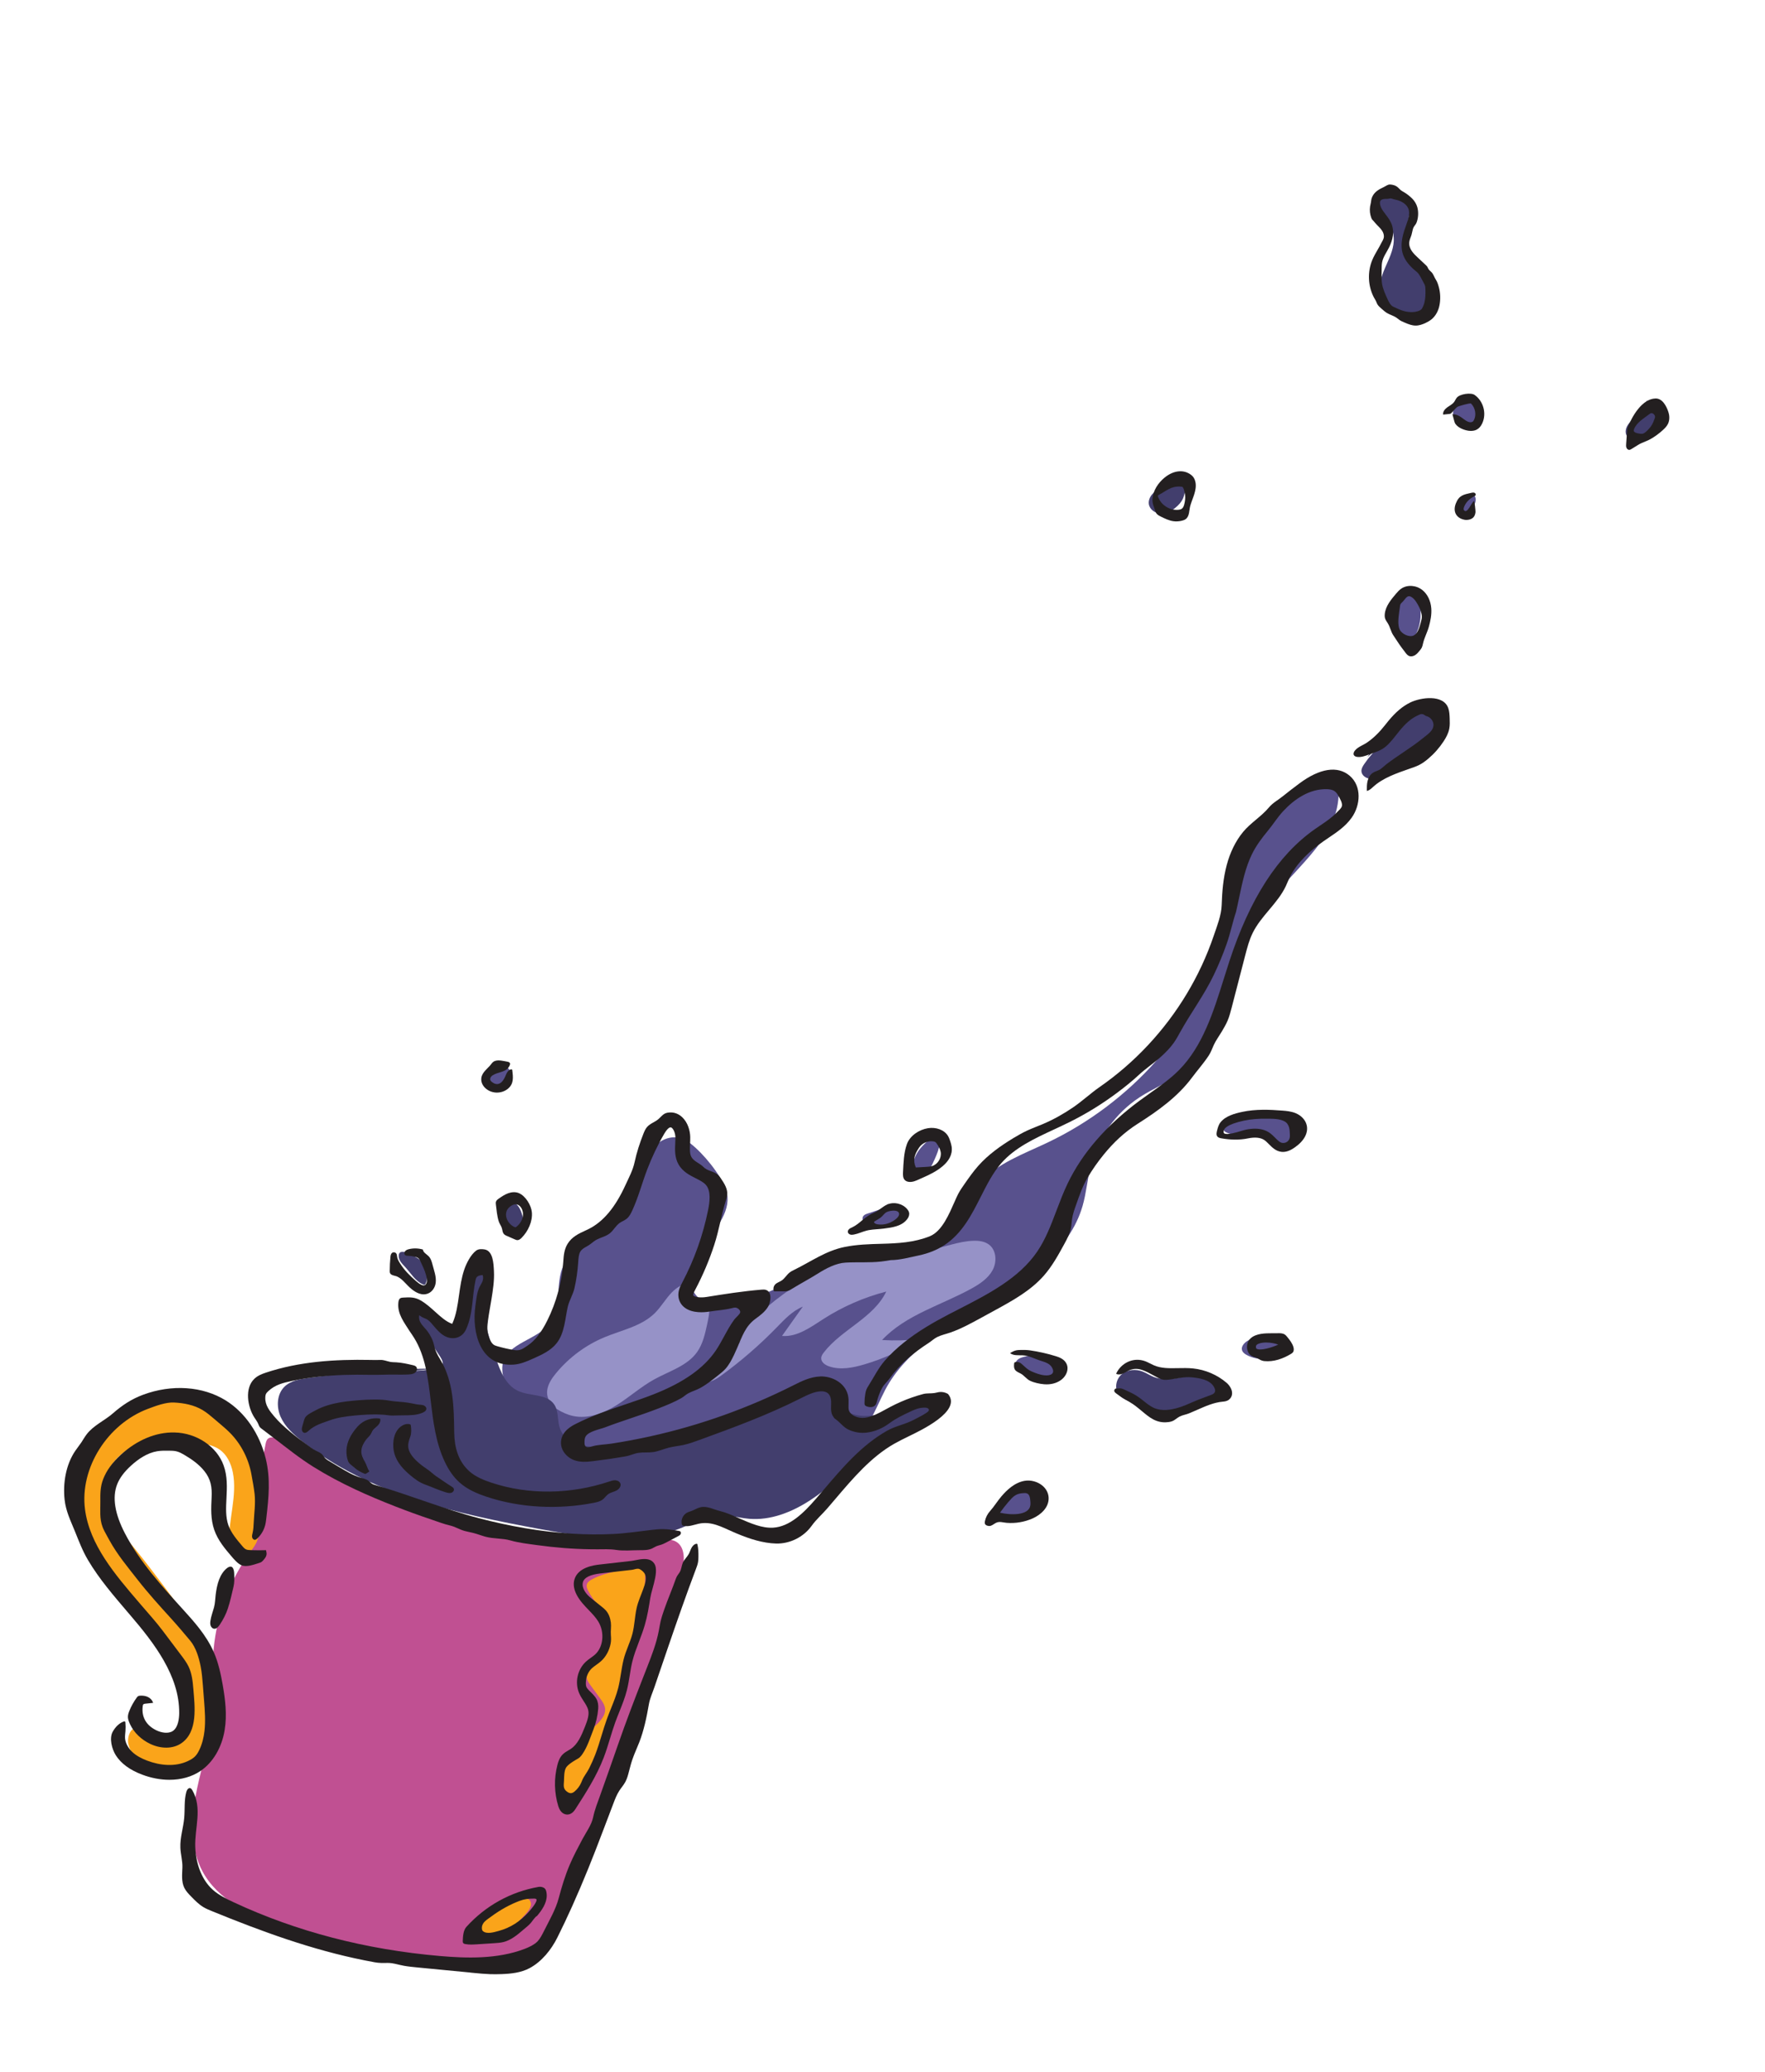 <?xml version="1.0" encoding="UTF-8"?>
<svg id="Layer_1" data-name="Layer 1" xmlns="http://www.w3.org/2000/svg" viewBox="0 0 1236.41 1450.43">
  <defs>
    <style>
      .cls-1 {
        fill: #423e6d;
      }

      .cls-1, .cls-2, .cls-3, .cls-4, .cls-5, .cls-6, .cls-7 {
        stroke-width: 0px;
      }

      .cls-2 {
        fill: #231f20;
      }

      .cls-3 {
        fill: #c05092;
      }

      .cls-4 {
        fill: #9692c7;
      }

      .cls-5 {
        fill: #9bd5c3;
      }

      .cls-6 {
        fill: #faa41a;
      }

      .cls-7 {
        fill: #58518d;
      }
    </style>
  </defs>
  <path class="cls-7" d="M419.74,864.88c-7.78,6.41-18.22,10-23.64,18.5-7.96,12.49-1.85,30.6-10.54,42.59-8.83,12.18-30.15,13.93-33.36,28.63-.83,3.83-.13,7.82.92,11.59,8.1,29.4,36.13,50.31,65.91,56.86,29.79,6.55,60.99.84,90.01-8.53,17.1-5.52,34.79-12.39,52.49-9.34,10.22,1.76,20.45,6.81,30.49,4.21,15.29-3.95,20.67-22.2,27.98-36.2,14.9-28.51,45.02-45.03,72.74-61.35,27.72-16.32,56.63-36.6,65.6-67.5,2.68-9.24,3.39-18.94,5.76-28.26,4.95-19.48,17.43-36.94,34.26-47.93,9.51-6.21,20.28-10.41,29.38-17.2,34.72-25.89,33.98-78.3,57.95-114.38,17.86-26.88,50.58-47.25,52-79.49.11-2.42-.03-4.99-1.38-6.99-3.52-5.22-11.66-2.85-17,.48-34.57,21.6-55.09,60.28-66.17,99.51-4.72,16.69-8.05,33.87-14.9,49.8-6.74,15.67-16.74,29.76-28.04,42.53-21.27,24.02-47.43,43.71-76.4,57.49-16.65,7.92-34.82,14.33-47.33,27.88-13.27,14.37-18.86,35.49-34.87,46.72-18.63,13.06-43.97,7.98-66.33,12.21-28.04,5.3-52.5,25.75-81.04,26.05-4.61.05-9.42-.51-13.28-3.03-12.12-7.91-6.47-26.94,2.3-38.45,8.77-11.52,20.14-24.92,15.25-38.55-3.84-10.7-15.83-25.23-24.76-32.16-10.12-7.86-19.89-4.32-28.17,4.4-16.29,17.14-17,44.83-35.82,59.89Z"/>
  <path class="cls-4" d="M506.65,946.82c12.19-15.61,26.56-29.5,42.58-41.15,11-8,22.74-14.93,34.46-21.84,3.24-1.91,6.49-3.83,9.97-5.26,17.96-7.39,38.56-.85,57.77-3.77,10.29-1.57,20.15-5.87,30.55-6.17,3.78-.11,7.78.39,10.8,2.66,5.26,3.94,5.69,12.12,2.56,17.9-3.13,5.78-8.88,9.62-14.63,12.8-21.25,11.77-46.18,18.4-62.8,36.12,8.84.54,17.73.31,26.54-.69-12.08,7.7-25.23,13.7-38.96,17.76-8.04,2.38-16.78,4.09-24.72,1.38-2.7-.92-5.58-2.91-5.5-5.76.04-1.53.97-2.89,1.91-4.1,12.58-16.15,34.78-24.06,43.66-42.51-15.53,3.99-30.41,10.48-43.91,19.13-9.01,5.78-18.46,12.83-29.13,11.94,4.86-6.84,9.72-13.68,14.59-20.52-7.37,3-12.96,9.09-18.52,14.79-11.78,12.07-24.57,23.16-38.19,33.12-3.85,2.82-8.33,5.68-13.04,4.89,6.71-11.42,16.03-21.3,27.03-28.67"/>
  <path class="cls-4" d="M490.81,916.53c-10.49,0-12.78-12.69-6.91-18.27-4.83.01-9.69,2.84-13.18,6.41-4.42,4.51-7.54,10.19-12.03,14.63-9.32,9.2-23.05,11.81-35.14,16.83-13.19,5.47-25,14.23-34.07,25.25-2.83,3.44-5.47,7.27-6.12,11.68-.56,3.79.77,8.05,3.75,10.27l-7-4.11c6.49,5.1,13.3,10.36,21.37,12.08,10.45,2.23,21.27-1.86,30.34-7.51,9.06-5.66,17.09-12.92,26.43-18.09,10.52-5.83,23.13-9.38,30.09-19.19,3.96-5.58,5.51-12.47,6.97-19.16.92-4.22,1.83-8.54,1.75-12.83-1.59,1.24-3.67,2.02-6.24,2.02Z"/>
  <path class="cls-7" d="M357.55,755.95c-3.61,1.92-6.44,5.68-10.51,6.05-4.01.37-7.78-3.25-8.03-7.27-.25-4.02,2.64-7.88,6.42-9.26,2.84-1.03,6.15-.78,8.71.82s4.24,4.58,4.13,7.6c-.11,3.02-2.1,5.93-4.93,6.97"/>
  <path class="cls-7" d="M628.54,842.68c-6.91,2.3-13.82,4.59-20.73,6.89-1.17.39-2.42.84-3.11,1.86-.72,1.06-.61,2.54.02,3.66.64,1.12,1.72,1.91,2.87,2.48,3.11,1.54,6.79,1.62,10.16.8,3.37-.81,6.49-2.44,9.48-4.2,1.35-.79,2.71-1.64,3.72-2.84s1.64-2.82,1.29-4.34c-.5-2.23-2.88-3.57-5.14-3.9s-4.58.06-6.86-.13"/>
  <path class="cls-5" d="M645.6,799.35l8.03-6.1c-1.31-.03-2.68.41-3.77,1.15-1.81,1.23-3.06,3.11-4.26,4.94Z"/>
  <path class="cls-7" d="M656.03,793.97c-.23-.15-.47-.28-.71-.38-3.83,3.98-8.49,7.29-11.71,11.8-2.72,3.8-4.32,8.39-4.55,13.06-.08,1.53.06,3.22,1.14,4.3,1.27,1.26,3.37,1.19,5.05.56,4.95-1.86,7.53-7.19,9.63-12.04,1.5-3.46,3.01-6.99,3.37-10.75.23-2.41-.2-5.2-2.21-6.55Z"/>
  <path class="cls-7" d="M723.93,1038.25c-9.69,3.95-18.56,9.93-25.87,17.42-1.11,1.14-2.26,2.78-1.51,4.18.29.55.83.92,1.36,1.23,3.32,1.95,7.36,2.41,11.18,1.95,3.82-.46,7.49-1.77,11.07-3.2,3.13-1.25,6.46-2.81,7.98-5.82,1.38-2.72.93-6.03-.14-8.89-1.14-3.06-3.13-6.02-6.14-7.28-3.01-1.26-7.12-.16-8.3,2.89"/>
  <path class="cls-7" d="M713.35,947.08c4.33.19,8.66-.19,12.99.05s8.75,1.2,12.25,3.75c3.49,2.56,5.84,7,4.99,11.24-.25,1.22-.78,2.43-1.75,3.2-1.71,1.35-4.15.97-6.28.52-4.9-1.03-9.81-2.07-14.71-3.1-2.45-.52-4.99-1.07-6.98-2.6s-3.25-4.31-2.23-6.6c.95-2.15,3.45-3.1,5.73-3.67,3.18-.8,6.43-1.28,9.71-1.43"/>
  <path class="cls-7" d="M897.32,946.61c1.83-1.79,3.66-3.58,5.49-5.37-2.34-3.83-7.17-5.28-11.63-5.75-6.09-.64-12.57.07-17.68,3.45-2.16,1.43-4.2,3.9-3.42,6.37.44,1.4,1.69,2.39,2.96,3.12,4.37,2.55,9.61,3.14,14.67,3.15,3.37,0,6.96-.3,9.65-2.32s3.9-6.34,1.63-8.83"/>
  <path class="cls-7" d="M899.65,779.31c-11.63,2.94-24.24.8-35.59,4.69-2.15.74-4.27,1.71-5.98,3.2-.57.5-1.11,1.09-1.31,1.82-.26.97.15,2.04.85,2.76s1.64,1.17,2.59,1.5c7.36,2.55,15.62-.65,23.21,1.13,2.57.6,4.97,1.76,7.29,3.02,2.27,1.24,4.53,2.61,7.07,3.1,3.84.73,8.02-.83,10.44-3.89.87-1.1,1.52-2.39,1.7-3.78.25-1.95-.48-3.95-1.69-5.5s-2.86-2.71-4.6-3.63c-3.87-2.06-8.35-3.06-12.7-2.52"/>
  <path class="cls-7" d="M990.51,412.74c-5.15-.11-9.99,3.22-12.58,7.67-2.59,4.45-3.17,9.85-2.59,14.97.15,1.31.37,2.62.81,3.86.55,1.55,1.45,2.96,2.36,4.33,1.18,1.76,2.47,3.54,4.28,4.63s4.3,1.34,5.99.05c.56-.43.99-.99,1.4-1.56,4.87-6.9,5.86-15.99,4.3-24.3-.39-2.09-.95-4.18-2.03-6.01-1.08-1.83-2.75-3.38-4.79-3.96"/>
  <path class="cls-7" d="M1029.48,347.59c-1.12.95-2.5,1.51-3.79,2.22s-2.55,1.63-3.13,2.98c-.42.97-.44,2.06-.36,3.11.09,1.26.34,2.6,1.22,3.52,1.11,1.14,3.01,1.29,4.42.56,1.23-.63,2.1-1.79,2.86-2.94.7-1.07,1.35-2.17,1.92-3.31.63-1.27,1.17-2.63,1.15-4.04-.01-1.41-.68-2.89-1.95-3.53-1.68-.85-3.72.04-5.23,1.17-1.13.86-2.15,1.86-3.03,2.98"/>
  <path class="cls-7" d="M1028.96,278.46c-2.05,2.89-6.42,2.99-9,5.41-2.17,2.03-2.63,5.51-1.45,8.24s3.78,4.69,6.62,5.54c1.4.42,2.91.59,4.3.18,2.9-.85,4.6-4.01,4.82-7.02.18-2.48-.43-5.02-1.82-7.08s-3.54-3.61-5.96-4.16"/>
  <path class="cls-1" d="M295.68,878.09c-4.36-.91-8.79-1.48-13.23-1.68-.83-.04-1.75-.03-2.36.53-.34.31-.53.76-.65,1.22-.42,1.69.15,3.5,1.09,4.97.94,1.47,2.22,2.69,3.39,3.97,3.9,4.28,6.99,9.71,12.29,12.06.46.21,1.02.38,1.46.12.3-.18.46-.52.59-.85,1.36-3.46,1.33-7.45-.1-10.89s-4.22-6.28-7.63-7.76"/>
  <path class="cls-1" d="M353.19,858.2c1.03,2.83,2.98,5.49,5.79,6.58,12.02,4.67,7.94-14.99,4.34-19.9-8.02-10.91-12.6,6.52-10.13,13.32Z"/>
  <path class="cls-1" d="M843.42,961.33c-5.98.26-11.77,2.04-17.65,3.19s-12.14,1.63-17.69-.61c-2.61-1.05-4.96-2.68-7.58-3.7-4.79-1.87-10.63-1.48-14.6,1.79-3.97,3.27-5.38,9.59-2.46,13.82,1.93,2.8,5.24,4.28,8.41,5.51,4.1,1.59,8.26,3.01,12.42,4.43,5.03,1.71,10.13,3.44,15.43,3.9,9.43.82,18.76-2.43,27.18-6.76,4.2-2.16,8.76-5.44,8.78-10.16,0-2.71-1.6-5.22-3.65-6.99-5.96-5.16-14.73-4.88-22.59-4.32"/>
  <path class="cls-1" d="M812.3,341.87c-1.98,1.26-3.94,2.63-5.42,4.45s-2.43,4.19-2.11,6.52c.51,3.74,4.27,6.44,8.04,6.67s7.4-1.55,10.36-3.88c2.35-1.86,4.44-4.15,5.64-6.89,1.25-2.86,3.59-13.91-.04-14.88s-13.41,6.07-16.47,8.02Z"/>
  <path class="cls-1" d="M1002.29,209.55c-.39-7.18-4.41-13.59-8.41-19.56-4.01-5.97-8.25-12.16-9.17-19.29-1.3-9.96,4.13-19.85,3.02-29.83-.02-.15-.05-.29-.07-.44-.45.05-.91.09-1.4.09-5.24,0-8.43-3.18-9.58-7.05-1.23.1-2.46.26-3.68.52-4.54.98-9.42,4.32-9.09,8.96.27,3.74,3.73,6.28,6.29,9.02,4.2,4.48,6.47,10.7,6.15,16.83-.34,6.61-3.49,12.69-6.11,18.76-2.62,6.08-4.8,12.83-3.1,19.22,1.69,6.36,6.92,11.17,12.45,14.75,3.38,2.19,7.23,4.13,11.24,3.78,7.16-.63,11.84-8.59,11.45-15.77Z"/>
  <path class="cls-1" d="M1158.1,283.45c-5.55,2.69-10.63,6.33-14.98,10.7-1.35,1.35-2.64,2.8-3.47,4.52-.83,1.72-1.14,3.76-.48,5.55.81,2.2,3.13,3.74,5.47,3.63,2.11-.1,3.96-1.37,5.68-2.59,3.54-2.52,7.29-5.3,8.68-9.41.6-1.77.71-3.66.71-5.52,0-1.93-.16-4-1.36-5.51-1.42-1.79-4.07-2.47-5.05-4.52"/>
  <path class="cls-1" d="M957.87,530.06c5.1-7.75,10.28-15.6,17.16-21.81,6.89-6.22,15.79-10.73,25.07-10.46,2.41.07,4.98.55,6.67,2.27,1.78,1.82,2.15,4.68,1.52,7.15-.63,2.47-2.11,4.63-3.65,6.66-9.63,12.76-22.59,22.99-37.24,29.41-2.55,1.12-5.28,2.14-8.05,1.82s-5.51-2.43-5.64-5.21c-.08-1.81.92-3.48,1.94-4.97,3.3-4.86,7.2-9.31,11.58-13.22"/>
  <path class="cls-1" d="M305.1,958.06c-29.84.29-59.67,2.5-89.23,6.61-5.99.83-12.41,1.96-16.69,6.22-5.32,5.3-5.64,14.16-2.59,21.02,3.05,6.86,8.82,12.1,14.69,16.78,47.15,37.58,108.61,51.05,167.91,61.93,34.4,6.31,71.46,11.82,103.08-3.14,5.18-2.45,10.21-5.45,15.83-6.52,8.83-1.69,17.77,1.56,26.73,2.31,14.94,1.25,29.7-4.59,42.3-12.72,12.6-8.13,23.55-18.53,35.33-27.8,15.94-12.55,33.48-23.06,52.06-31.21,1.76-.77,3.69-1.69,4.41-3.47,1.41-3.49-2.88-6.62-6.58-7.28-11.69-2.07-22.84,4.74-34.09,8.53s-26.81,2.67-31-8.44c-.97-2.56-1.23-5.5-2.98-7.6-2.73-3.26-7.72-3.11-11.92-2.42-18.56,3.07-35.85,11.11-53.24,18.29-31.31,12.93-64.27,23.39-98.15,23.96-11.18.19-24.74-2.35-28.64-12.84-2.05-5.51-.8-12.13-4.08-17.01-5.21-7.76-17.19-5.59-25.61-9.65-8.44-4.07-12.21-13.82-15.23-22.68-5.31-15.58-10.69-31.89-8.32-48.17.75-5.19,0-13.07-5.21-12.4-3.41.44-4.64,4.66-5.1,8.07-1.14,8.38-2.28,16.75-3.41,25.13-.37,2.72-.81,5.6-2.59,7.69-4.77,5.61-14,1.16-18.96-4.28-4.95-5.45-10.68-12.43-17.91-11.03,7.45,11.24,14.9,22.47,22.35,33.71,1.46,2.21,2.89,5.31,1.1,7.26-.93,1.01-2.41,1.26-3.77,1.44-6.04.79-12.12,1.31-18.2,1.57"/>
  <path class="cls-6" d="M183.75,1036.59c-2.78-13.74-7.24-27.64-16.54-38.12-14.22-16.03-38.29-21.26-58.98-15.7-16.41,4.41-31.05,15.07-40.3,29.32-9.24,14.26-13,31.98-10.32,48.76,2.86,17.96,12.65,34.11,24.06,48.27s24.62,26.8,35.94,41.04c4.41,5.55,8.58,11.41,11.2,18,2.89,7.25,3.83,15.14,4.17,22.94.23,5.18.2,10.47-1.43,15.4s-5.09,9.47-9.95,11.26c-6,2.2-12.87-.24-17.77-4.33-2.1-1.75-4.18-3.91-6.9-4.15-5.4-.49-8.22,6.75-6.95,12.02,2.96,12.27,16.85,18.56,29.42,19.8,8.45.83,17.65-.05,24.19-5.45,5.23-4.31,8.05-11,8.98-17.72.93-6.71.15-13.53-.73-20.25-2.14-16.33-4.92-32.79-11.61-47.84-6-13.5-14.95-25.44-23.83-37.25-7.11-9.46-14.22-18.92-21.7-28.08-5.71-7-11.68-13.88-15.98-21.82-4.3-7.94-6.85-17.19-5.13-26.06,2.6-13.44,14.73-23.55,27.92-27.2,13.19-3.66,27.27-1.92,40.64,1.03,4.05.89,8.17,1.94,11.59,4.29,5.23,3.59,8.12,9.79,9.36,16.01,3.29,16.4-3.3,33.2-2.56,49.91.15,3.35.65,6.85,2.6,9.58,1.95,2.73,5.73,4.41,8.78,3.02,1.85-.84,3.1-2.58,4.21-4.28,4.34-6.61,9.85-14.71,10.79-22.75,1.11-9.5-1.3-20.37-3.18-29.63Z"/>
  <path class="cls-3" d="M187.75,1007.16c-1.1.95-1.46,2.47-1.74,3.89-3.75,18.51-5.36,37.45-4.78,56.32.11,3.57.29,7.22-.83,10.61-1.05,3.19-3.15,5.89-5.12,8.61-14.4,19.85-23.36,43.61-25.64,68.02-1.61,17.24.03,34.69-1.94,51.9-2.02,17.57-7.77,34.5-10.87,51.91-3.1,17.41-3.32,36.24,5.09,51.81,10.69,19.8,32.82,30.22,53.9,38.12,42.65,15.98,87.53,27.09,133.06,28.09,8.55.19,17.26,0,25.39-2.67,13.73-4.5,24.28-15.54,32.96-27.08,27.87-37.07,42.12-82.33,55.88-126.62,4.95-15.91,9.89-31.83,14.84-47.74,7.45-23.96,14.9-47.95,20.09-72.5,1.57-7.43,2.01-17.02-4.65-20.67-3.75-2.05-8.34-1.25-12.55-.51-39.01,6.9-79.12,3.97-117.56-4.93s-78.15-21.48-110.74-41.82c-7.63-4.76-37.85-30.72-44.77-24.73Z"/>
  <path class="cls-2" d="M417.42,1084.63c-1.33,0-2.66,0-3.98-.03-12.46-.18-24.91-1.2-37.25-2.91-6.17-.86-12.63-1.55-18.61-3.27-5.6-1.61-11.81-1.04-17.55-2.62-2.91-.8-5.74-1.92-8.67-2.66-1.98-.5-4.01-.83-5.98-1.38-3.58-1-6.57-2.99-10.17-3.81-4.28-.98-8.53-2.66-12.69-4.05-8.78-2.94-17.48-6.11-26.1-9.48-9.33-3.65-18.58-7.5-27.64-11.76-10.07-4.73-19.92-9.95-29.36-15.84-9.67-6.04-18.43-13.12-27.46-19.99-2.9-2.2-5.79-4.41-8.69-6.61-.51-.39-1.04-.79-1.41-1.32-.43-.6-.64-1.31-.92-1.99-.71-1.7-1.87-3.16-2.86-4.71-4.67-7.34-6.86-20.31.1-26.94,2.41-2.29,5.36-3.4,7.94-4.26,23.53-7.87,48.61-9.43,73.25-8.94,2.32.05,4.62.11,6.92,0,2.48-.13,4.53.84,6.92,1.32,1.44.29,2.92.27,4.39.35,3.88.21,7.69,1.09,11.47,1.96.92.21,1.9.46,2.51,1.18,1.02,1.21.4,3.2-.86,4.14s-2.94,1.12-4.52,1.21c-3.36.19-6.72.14-10.08.1-5.59-.07-11,.29-16.6.17-6.13-.13-12.26-.13-18.38.07-12.26.4-24.53,1.59-36.53,4.18-6.32,1.36-11.72,2.61-16.63,7.12-.76.69-1.5,1.46-1.84,2.43-.24.69-.27,1.43-.3,2.16-.19,5.24,2.95,9.26,6.21,13.1,3.38,3.99,7.26,7.53,11.27,10.87,3.79,3.16,7.72,6.16,11.75,9,1.9,1.34,3.85,2.95,5.92,4.02,1.86.96,3.61,1.48,5.04,3.19.67.8,1.2,1.71,1.95,2.43.67.65,1.48,1.14,2.28,1.62,2.66,1.59,5.31,3.17,7.97,4.76,4.52,2.7,9.11,5.43,14.15,6.94,2.04.61,4.21,1.05,5.88,2.38.67.53,1.24,1.19,1.93,1.68.96.69,2.12,1.03,3.26,1.36,24.17,7.05,47.45,16.63,71.85,23.01,21.47,5.61,43.43,9.54,65.6,10.88,9.46.57,18.95.67,28.41.23s18.07-1.85,27.18-2.87c2.49-.28,4.99-.56,7.49-.57,3.81-.01,7.59.61,11.35,1.23.47.08.96.17,1.3.5.52.51.44,1.42.02,2.01s-1.09.96-1.74,1.3c-2.51,1.32-5.01,2.64-7.52,3.96-1.39.73-2.79,1.47-4.29,1.96-1.06.34-2.16.56-3.18.98-1.1.46-2.08,1.14-3.16,1.64-2.6,1.19-5.57,1.2-8.44,1.18-5.33-.03-11.21.65-16.48-.16-4.81-.74-9.53-.44-14.43-.44Z"/>
  <path class="cls-2" d="M116.38,1223.48c-3.66,0-7.53-.89-11.26-2.68-6-2.88-11.19-7.64-14.02-13.71-1.65-3.54-2.06-5.4-.6-9.08,1.36-3.43,3.16-6.68,5.35-9.65.25-.34.51-.68.87-.9.42-.25.92-.32,1.41-.35,1.88-.13,3.81.1,5.5.92s3.11,2.3,3.61,4.11c-1.83.19-3.66.39-5.49.58-.49.05-1.01.12-1.35.48-.29.31-.36.76-.42,1.18-1.02,7.76,2.58,13.63,9.64,17.02,3.3,1.58,8.32,2.63,11.57.34,3.7-2.59,4.31-8.89,4.34-12.41.24-26.08-17.6-49.11-34.34-68.65l-1.45-1.69c-10.02-11.78-20.23-23.51-28.13-36.88-3.83-6.48-6.36-13.21-9.14-20.09-3.01-7.42-6.34-14.03-7.22-22.16-1.25-11.56.88-24.49,7.5-34.19,1.35-1.97,2.86-3.83,4.19-5.81,1.27-1.9,2.37-3.91,3.76-5.72,4.84-6.32,12.42-9.49,18.31-14.62,6.45-5.62,12.9-9.98,21.1-13.04,20.22-7.55,41.92-6.07,58.05,3.96,13.52,8.41,23.73,23.28,28.01,40.79,3.43,14.06,2.05,27.23.42,41.35-.2,1.75-.41,3.51-.85,5.22-.92,3.56-2.89,6.84-5.6,9.33-.44.41-.95.81-1.54.86-1.01.09-1.85-.89-2.01-1.89s.14-2.01.37-3c.54-2.29.65-4.66.76-7.02.31-6.56,1.37-13.66.63-20.19-.51-4.47-1.42-9.21-2.22-13.67-1.96-10.87-7.18-21.17-14.94-29.04-2.29-2.32-4.78-4.43-7.26-6.54-1.35-1.15-2.7-2.29-4.05-3.44-2.57-2.18-5.16-4.38-8.07-6.1-5.98-3.55-12.99-4.88-19.86-5.22-5.86-.29-12.73,2.33-18.19,4.37-28.53,10.66-47.96,41.57-44.22,70.38,3.23,24.91,20.97,45.59,38.12,65.58l1.45,1.69c5.06,5.9,10.3,11.68,14.97,17.88,4.28,5.68,8.55,11.35,12.83,17.03,1.92,2.55,3.85,5.12,5.22,8,2.28,4.8,2.87,10.22,3.3,15.52.99,12.08,3.35,29.83-8.25,37.97-3.03,2.13-6.8,3.2-10.81,3.2Z"/>
  <path class="cls-2" d="M118.7,1246c-6.22,0-12.77-1.22-19.25-3.67-8.54-3.23-14.72-7.8-18.37-13.58-2.67-4.23-4.71-11.81-2.09-16.47,1.74-3.09,4.3-5.87,7.63-7.07.33-.12.73-.2.98.03.18.16.22.43.24.68.19,1.97.21,3.95.05,5.92-.13,1.74-.4,3.47-.28,5.21.24,3.4,2.48,7.01,4.91,9.33,2.98,2.84,6.78,4.76,10.6,6.21,9.06,3.43,19.69,4.5,28.66.22,3.99-1.91,5.85-3.55,7.83-7.68,1.99-4.17,3.12-8.74,3.64-13.32.8-7.03.26-14.14-.29-21.19-.28-3.55-.55-7.1-.83-10.66-.35-4.47-.7-8.96-1.57-13.36-1.22-6.17-3.3-13.23-7.37-18.08-4.4-5.24-8.82-10.49-13.44-15.56-8.04-8.84-16.07-17.71-23.43-27.13-7.05-9.02-14.06-17.35-19.63-27.45-.68-1.23-1.35-2.45-2.03-3.68-1.01-1.83-2.02-3.66-2.77-5.61-2.31-5.99-1.51-11.84-1.59-18.05-.07-5.44-.06-10.23,1.97-15.51,2.31-6,6.37-11.6,12.43-17.13,11.3-10.31,24.62-15.89,37.56-15.56,15.44.33,29.58,9.78,34.37,23,2.78,7.65,2.39,15.48,2.01,23.06-.34,6.74-.65,13.11,1.3,18.74,1.91,5.49,6.02,10.3,9.99,14.96,2.12,2.49,3,2.51,6.34,2.63s6.72.13,10.07.01c.27,1.09.54,2.23.34,3.33-.25,1.34-1.16,2.45-2.04,3.49-.39.46-.78.93-1.27,1.28-.68.5-1.5.76-2.3,1.01-3.33,1.03-8.34,2.89-11.81,1.49-2.74-1.11-5.37-4.27-7.25-6.47-4.39-5.14-9.36-10.96-11.91-18.31-2.62-7.54-2.23-15.23-1.86-22.68.35-7.12-.44-12.74-5.13-18.58-3.77-4.7-8.81-8.22-14-11.28-1.66-.97-3.37-1.92-5.23-2.41-1.85-.49-3.79-.51-5.71-.52-2.71-.02-5.44-.05-8.11.4-6.94,1.17-13.22,5.47-18.32,10.12-4.83,4.41-8.01,8.72-9.72,13.17-3.47,9.02-1.61,20.55,5.53,34.26,10.37,19.93,26.07,37.18,39.92,52.4,8.37,9.21,17.03,18.72,22.24,30.58,3.31,7.53,4.98,15.51,6.3,23.01,1.76,10.04,3.14,20.82,1.38,31.61-2.01,12.32-8.2,22.78-16.98,28.7-6.06,4.09-13.6,6.16-21.72,6.16Z"/>
  <path class="cls-2" d="M159.6,1126.15c-1.31,3.92-3.2,7.6-5.61,11.21-.97,1.45-2.31,3.08-4.04,2.87-1.12-.14-2.01-1.08-2.39-2.14-.38-1.06-.32-2.22-.16-3.34.45-3.25,1.67-6.31,2.52-9.46.8-2.98.79-5.9,1.17-8.92.45-3.6,1.11-7.19,2.42-10.61,1.18-3.05,2.95-5.95,5.52-7.97,1.01-.8,2.48-1.45,3.53-.7.34.24.57.6.76.97.69,1.37.74,2.97.78,4.5.07,2.74.13,5.51-.5,8.17-1.21,5.1-2.34,10.42-4,15.41Z"/>
  <path class="cls-2" d="M329.48,1380.93c-12.3-1.18-24.61-2.37-36.91-3.55-3.22-.31-6.44-.62-9.63-1.19-3.72-.66-7.67-2.06-11.48-1.99-3.2.06-5.75.14-9.02-.46-2.41-.44-4.81-.9-7.21-1.38-36.9-7.38-72.04-20.24-106.73-34.41-2.03-.83-4.06-1.66-5.94-2.78-3.25-1.94-5.94-4.67-8.58-7.38-1.82-1.86-3.67-3.76-4.83-6.09-2.22-4.48-1.51-9.61-1.38-14.42.13-4.64-1.22-9-1.41-13.67-.3-7.36,2.07-13.83,2.7-21.11.52-6.03-.15-12.22,1.47-18.05.38-1.35,1.39-2.97,2.75-2.59.66.19,1.09.81,1.44,1.41,7.29,12.66,1.53,26.47,2.07,39.91.5,12.42,4.97,23.29,12.26,29.8,4.18,3.73,9.59,6.4,14.78,8.82,43.84,20.42,92.36,33.05,144.2,37.54,18.68,1.62,40.34,2.3,59.3-4.91,3.02-1.15,6.82-2.81,9.33-5.48,1.73-1.85,3.01-4.28,4.5-7.27,3.66-7.33,8.13-14.89,10.23-22.82,2.08-7.88,4.45-15.7,7.63-23.2,2.61-6.15,5.76-12.06,8.9-17.97,2.57-4.82,6.46-10.08,7.58-15.45,1.12-5.42,3.17-10.5,5.05-15.73,4.25-11.82,8.39-23.68,12.52-35.54,5.44-15.61,11.27-30.89,17.3-46.27.92-2.34,1.84-4.69,2.75-7.03,3.33-8.5,6.68-17.06,8.39-26.02.4-2.07.71-4.17,1.17-6.23.61-2.72,1.49-5.37,2.4-8.01,2.57-7.46,5.75-14.7,8.35-22.14.68-1.95,1.52-2.8,2.57-4.39,1.37-2.07,1.37-4.55,2.3-6.79.96-2.29,2.98-3.98,4.18-6.15.76-1.37,1.18-2.92,1.92-4.3.74-1.38,1.95-2.67,3.5-2.89.12-.02.24-.03.35.02.2.09.27.32.32.53.67,2.83.73,5.77.68,8.69-.02,1.21-.05,2.43-.26,3.62-.28,1.64-.87,3.2-1.46,4.76-6.88,18.2-13.29,36.58-19.6,54.99-3.18,9.29-6.34,18.59-9.53,27.89-1.38,4.03-3.1,7.62-3.83,11.81-.81,4.61-1.68,9.21-2.78,13.76-1.06,4.35-2.32,8.66-3.94,12.84-1.53,3.96-3.37,7.8-4.76,11.82-.99,2.86-1.74,5.8-2.5,8.73-.65,2.5-1.31,5.03-2.55,7.3-1.19,2.18-2.86,4.05-4.21,6.13-1.78,2.75-2.96,5.83-4.13,8.89-2.42,6.31-4.82,12.55-7.19,18.87-6.73,17.93-13.85,35.71-21.71,53.17-3.3,7.33-6.74,14.61-10.33,21.8-4.27,8.55-10.96,16.95-19.54,21.51-5.96,3.17-12.9,3.91-19.64,4.15-2.68.1-5.36.12-8.03.03-3.76-.13-7.51-.49-11.26-.85-.84-.08-1.69-.16-2.53-.24Z"/>
  <path class="cls-2" d="M216.48,1001.38c-.07.06-.14.13-.22.19-.93.84-2.07,1.81-3.27,1.47-.87-.25-1.42-1.16-1.53-2.07s.14-1.81.39-2.68c.3-1.05.59-2.09.89-3.14.28-.98.56-1.97,1.08-2.83,1.25-2.07,5.11-3.8,7.22-4.96,2.71-1.49,5.6-2.64,8.55-3.55,5.71-1.76,11.65-2.63,17.58-3.19,6.18-.58,13.49-1.12,20.81-.68,3.15.19,6.06.95,9.2,1.17,3.76.26,7.53.62,11.24,1.34,1.71.33,3.41.75,5.15.91,1.09.1,2.22.1,3.24.51s1.92,1.36,1.85,2.46c-.07,1.24-1.28,2.07-2.41,2.58-4.16,1.87-8.88,1.91-13.44,1.92-2.6,0-5.22.11-7.8.16s-5.1-.64-7.67-.64c-6.61-.4-13.42.1-19.2.65-5.9.56-11.89,1.4-17.48,3.45-5.17,1.89-9.93,3.17-14.21,6.93Z"/>
  <path class="cls-2" d="M540.09,1080.36c-9.29-.93-18.5-4.35-26.9-8.04-7.79-3.43-15.04-7.52-23.82-5.58-3.53.78-7.15,2.35-10.63,1.38-.28-.08-.56-.18-.77-.38-.23-.23-.33-.56-.4-.89-.62-2.94.84-6.2,3.44-7.7,1.15-.66,2.46-.99,3.7-1.47,2.05-.8,3.95-2.03,6.11-2.5,4.57-1,9.03,1.55,13.32,2.6,4.58,1.12,8.9,3.07,13.25,4.98,8.44,3.71,16.41,7.2,24.24,6.73,11.6-.73,21.29-10.2,30.04-20.32,1.89-2.19,3.77-4.39,5.65-6.6,12.88-15.13,26.2-30.78,43.97-40.88,5.38-3.06,11.02-4.11,16.62-6.65,1.53-.7,3.02-1.47,4.52-2.24,2.44-1.26,4.88-2.53,7.11-4.13.55-.39,1.14-.9,1.16-1.58.03-1.13-1.42-1.6-2.55-1.63-1.94-.04-3.9.23-5.75.81-1.6.5-3.12,1.21-4.63,1.92-5.07,2.38-10.18,4.79-14.67,8.14-4.75,3.54-10.08,5.9-16.01,6.62-4.31.52-8.82-.26-12.74-2.11-3.65-1.72-5.82-5.1-9.14-7.4-.26-.18-.53-.36-.74-.6-.15-.17-.27-.36-.4-.54-.3-.45-.61-.89-.87-1.37-1.05-1.92-1.1-4.21-1.03-6.39s.22-4.43-.48-6.5c-1.05-3.11-3.59-4.11-6.63-4-4.74.16-9.45,2.53-14.44,5.03l-.49.25c-22.73,11.42-46.38,20.11-70.24,28.79-3.67,1.34-7.36,2.68-11.19,3.49-3.43.73-6.95,1.04-10.35,1.92-3.63.94-7.1,2.53-10.82,3.05-3.35.47-6.75.05-10.1.52s-5.96,1.92-9.16,2.47c-7.63,1.33-15.3,2.45-22.99,3.38-4.37.52-8.64.87-12.96-.67-5.16-1.84-10.01-7.06-9.3-13.46.79-7.16,7.74-10.68,10.35-12,11.24-5.69,23.2-9.74,34.77-13.66,6.48-2.2,13.18-4.46,19.6-6.98,21.1-8.26,35.45-18.38,43.86-30.95,1.95-2.92,3.67-6.06,5.49-9.38,2.27-4.16,4.55-8.34,7.36-12.16.87-1.19,3.88-3.58,4.06-4.95.22-1.68-1.88-3.23-3.36-3.31-.8-.04-1.59.17-2.36.37-5.25,1.31-10.79,1.6-16.14,2.46-3.27.52-11.45,1.31-16.9-2.73-2.5-1.85-4.04-4.44-4.46-7.49-.56-4.13,1.27-7.6,2.61-10.13,8.46-16.01,14.57-33.14,18.15-50.89,1.11-5.48,2.15-13.27-1.58-17.5-1.63-1.86-4.31-3.21-7.14-4.64-4.27-2.16-9.11-4.61-11.99-9.65-2.81-4.92-2.55-10.24-2.33-14.93.07-1.44.14-2.81.11-4.1-.05-2.53-1.03-5.25-2.35-6.47-.57-.53-.92-.5-1.11-.5-.53.03-2.03.53-4.4,4.58-4.51,7.7-8.66,16.5-11.83,24.77-3.65,9.53-6.15,19.3-10.42,28.65-1.02,2.23-2.14,4.53-4.07,6.05-1.48,1.17-3.32,1.79-4.86,2.88-2.73,1.93-4.28,5.16-6.88,7.26-3.31,2.66-7.84,3.07-11.17,5.66-1.83,1.42-3.09,2.48-5.18,3.63-1.62.89-3.34,1.88-4.32,3.5-1.1,1.79-1.29,4.52-1.49,7.41l-.05.77c-.43,5.9-1.28,11.81-2.61,17.57-1.02,4.42-3.59,8.34-4.65,12.9-1.99,8.6-2.13,18.31-7.83,25.53-4.07,5.15-10.31,8.01-16.31,10.68-4.41,1.96-8.94,3.95-13.76,4.28-23.46,1.58-29.43-22.44-26.82-41.08.58-4.15,1.02-9.45,2.87-13.22.66-1.36,1.56-2.6,2.1-4.01s.7-3.09-.11-4.37c-1.43.13-3.03.35-3.93,1.48-.5.63-.69,1.45-.86,2.24-2.47,11.57-1.57,23.21-6.61,34.3-2.77,6.1-9.36,7.8-15.25,4.49-2.25-1.26-4.05-3.18-5.81-5.06-2.21-2.36-4.44-5.96-7.53-7.06-1.52-.54-2.94-1.32-4.21-2.31-.86,5.22,3.28,7.82,5.89,11.39,2.1,2.89,3.79,6.29,4.52,9.71.84,3.9,2.34,6.69,4.43,10.11,4.55,7.47,7,16.07,8.23,24.73,1.24,8.66,1.32,17.44,1.44,26.19.15,10.24,2.72,20.06,10.62,27.16,4.36,3.91,10.31,6.23,15.01,7.81,26.62,8.97,56.37,8.22,82.9-.64,1.41-.47,2.86-.97,4.35-.9s3.04.88,3.53,2.29c.68,1.98-1,4.02-2.87,4.96s-4.03,1.28-5.72,2.51c-1.4,1.02-2.35,2.55-3.7,3.63-1.79,1.44-4.12,1.97-6.38,2.41-24.57,4.81-51.6,3.64-75.44-4.39-5.65-1.9-12.87-4.75-18.65-9.94-4.08-3.66-7.47-8.46-10.38-14.67-6.26-13.38-8.02-28.12-9.72-42.36-1.92-16.12-3.74-31.36-11.64-44.12-.96-1.55-2.02-3.09-3.14-4.71-3.9-6.23-8.57-11.99-7.93-19.66.1-1.23.3-2.63,1.32-3.32.59-.4,1.33-.47,2.04-.51,4.8-.3,8.23-.41,12.45,2.06,3.69,2.16,6.88,5.04,10.04,7.89,3.92,3.54,7.63,6.89,11.77,8.38.04.01.07.03.11.04.07-.13.14-.28.22-.46,2.63-5.77,3.58-12.53,4.59-19.69.85-5.98,1.68-12.04,3.64-17.78,1.52-4.44,4.46-10.37,8.29-13.3,1.63-1.25,3.9-1.2,5.94-.87,6.02.99,6.32,10.08,6.58,15.09.36,6.73-.72,13.43-1.78,20.05-.78,4.82-1.71,9.5-2.35,14.37-.25,1.94-.51,3.89-.47,5.85.06,2.95.81,5.88,2.16,8.5.56,1.09,1.26,2.16,2.27,2.86.79.54,1.72.83,2.64,1.09,3.82,1.09,7.69,1.97,11.61,2.62,4.32.71,6.18-.88,9.54-3.13,5.15-3.46,9.52-9.03,13.76-17.55,6.29-12.64,10.16-26.76,11.17-40.83l.05-.74c.27-3.82.57-8.16,3-12.12,3-4.9,7.9-7.16,12.23-9.15.87-.4,1.73-.8,2.57-1.22,10.19-5.09,18.61-15.15,25.73-30.75,2.47-5.4,5.19-10.34,6.42-16.11,1.44-6.73,3.59-13.3,6.11-19.7.69-1.74,1.42-3.5,2.66-4.9,2.19-2.47,5.51-3.36,7.95-5.5,2.76-2.41,3.55-4.4,7.81-4.62,3.23-.19,6.28.96,8.76,3.28,4.06,3.79,5.59,9.67,5.67,13.92.03,1.63-.05,3.24-.12,4.79-.17,3.59-.34,6.97.97,9.25,1.8,3.16,5.93,4.38,8.31,6.86,2.91,3.02,7.08,2.87,10.18,5.51.82.7,1.45,1.6,2.06,2.5,2.4,3.5,4.92,7.39,4.5,11.62-.12,1.25-.5,2.45-.87,3.64-3.26,10.41-4.8,20.88-8.19,31.28-3.52,10.8-7.97,21.29-13.28,31.33-.68,1.29-1.61,3.04-1.5,3.85.03.22.07.33.33.53,1.25.92,4.75,1.5,9.04.81,12.77-2.05,25.52-4.05,38.42-5.11,1.13-.09,2.31-.17,3.37.24,4.41,1.72,3.07,8.73,1.27,11.74-2.1,3.5-5.53,6.07-8.78,8.43-7.1,5.16-9.36,12.4-12.76,20.2-1.53,3.49-3.06,6.99-5.01,10.27-.95,1.59-1.99,3.13-3.23,4.5-1.51,1.67-3.27,3.08-5.03,4.48-4.07,3.24-8.16,6.5-12.72,9-2.71,1.49-5.77,2.31-8.45,3.78-1.69.93-3.03,2.31-4.73,3.28-5,2.83-10.47,5.04-15.81,7.13-6.64,2.6-13.46,4.91-20.05,7.14-5.89,2-11.79,3.99-17.6,6.21-3.66,1.4-11.84,2.8-13.74,6.62-.48.96-.61,2.06-.66,3.13-.23,5.07,2.21,4.46,5.58,3.5,4.2-1.19,9.09-1.21,13.42-1.88,8.97-1.39,17.89-3.06,26.76-5.01,17.68-3.89,35.11-8.91,52.15-15.02,16.41-5.88,32.47-12.76,48.05-20.59l.49-.25c5.5-2.76,11.74-5.9,18.76-6.14,7.86-.3,17.31,4.25,19.36,13.16.53,2.32.46,4.49.4,6.41-.04,1.34-.08,2.61.11,3.59.81,4.12,6.58,6.37,11.27,5.8,4.91-.59,9.63-3.16,14.62-5.89,1.16-.63,2.32-1.26,3.48-1.87,4.77-2.5,9.71-4.65,14.79-6.43,2.62-.92,5.28-1.74,7.96-2.45s5.19-.31,7.95-.71c.98-.14,1.93-.45,2.91-.61,2.26-.37,4.65.09,6.61,1.28,10.04,12.05-19.82,25.83-27.51,29.6-3.59,1.76-6.99,3.43-10.2,5.25-16.18,9.2-28.89,24.13-41.18,38.58-1.9,2.23-3.79,4.46-5.7,6.66-3.72,4.31-7.69,7.64-11,12.26-5.62,7.83-15.26,12.61-24.89,12.34-1.19-.03-2.38-.11-3.58-.23ZM317.46,926.99h0Z"/>
  <path class="cls-2" d="M305.55,1042.33c-2.56-1.02-5.09-2.09-7.7-3.01-4.15-1.47-7.59-4.13-10.98-6.99-6.42-5.43-10.04-10.91-11.06-16.77-1.07-6.14.18-14.07,5.9-17.5,1.6-.96,3.55-1.46,5.35-.99.16.04.33.1.46.21.17.16.22.42.26.65.38,2.55.5,5.33-.34,7.74-.93,2.67-1.85,5.2-1.34,8.1.58,3.34,3.04,6.81,7.52,10.59,2.08,1.76,4.28,3.28,6.51,4.83,1.81,1.25,3.31,2.85,5.15,4.1,2.11,1.44,4.23,2.88,6.34,4.32,1.47,1,2.94,2,4.47,2.92.73.44,1.54.93,1.81,1.74.41,1.2-.63,2.5-1.85,2.84s-2.51,0-3.73-.36c-2.31-.69-4.55-1.54-6.77-2.43Z"/>
  <path class="cls-2" d="M255.92,1031.83c-.21.01-.41-.06-.61-.14-1.31-.53-2.58-1.16-3.8-1.87-.58-.34-1.15-.7-1.69-1.1-.64-.47-1.23-.99-1.83-1.52-1.61-1.42-3.49-2.43-4.23-4.47-.88-2.42-1.18-5.14-1.04-7.7.3-5.46,2.85-10.81,7.79-16.35,3.95-4.44,9.75-6.45,15.71-5.59.56,1.44-.07,3.1-1.06,4.29s-2.29,2.07-3.38,3.16c-1.12,1.12-1.37,2.42-2.18,3.68-.85,1.32-2.23,2.4-3.18,3.69-1.66,2.25-3.13,4.86-3.29,7.71-.16,2.91,1.08,5.4,2.52,7.83,1.16,1.96,1.54,4.27,2.85,6.23.09.13.18.28.15.44-.03.14-.17.23-.29.31-.6.38-1.2.75-1.8,1.13-.2.12-.4.25-.64.27Z"/>
  <path class="cls-2" d="M614.84,979.2c-.16.55-.32,1.09-.46,1.64-.26.98-.5,2-1.12,2.79-1.37,1.74-4.06,1.75-6.13.94-.47-.19-.96-.43-1.23-.85-.27-.43-.29-.96-.29-1.47,0-2.23.2-4.45.58-6.64.17-.97.38-1.94.75-2.86.39-.96.95-1.85,1.51-2.73,3.65-5.76,6.85-12.25,11.29-17.38,4.11-4.74,8.74-9.02,13.65-12.93,9.64-7.67,20.33-13.91,31.24-19.58,2.27-1.18,4.57-2.35,6.87-3.53,20.82-10.67,42.34-21.7,55.04-40.33,5.89-8.64,9.62-18.45,13.56-28.83,2.37-6.25,4.83-12.72,7.81-18.93,10.22-21.29,27.15-40.77,50.32-57.9,2.48-1.84,5.01-3.63,7.54-5.42,7.31-5.18,14.21-10.07,20.17-16.08,16.59-16.74,24.1-40.74,31.37-63.95,1.27-4.05,2.53-8.09,3.84-12.07,14.41-44.02,33.93-74.26,59.69-92.46,1.36-.96,2.76-1.91,4.16-2.85,4.1-2.76,8.16-5.54,11.58-9.15,1.13-1.19,3.12-2.72,3.46-4.4.44-2.16-1.44-5.21-2.43-7.01-.67-1.22-1.45-2.41-2.57-3.24-1.57-1.16-3.62-1.44-5.57-1.49-12.09-.33-22.64,6.86-30.57,15.37-3.95,4.24-6.96,9.16-10.61,13.57-4.35,5.25-8.38,10.59-11.37,16.76-4.49,9.28-6.62,19.43-8.88,30.17-.71,3.38-1.42,6.77-2.21,10.12-2.45,7.34-3.95,14.98-6.54,22.32-2.63,7.46-5.67,14.77-9.09,21.9-6.77,14.11-16.06,26.42-23.54,39.99-1.41,2.56-2.82,5.13-4.52,7.51-2.5,3.52-5.58,6.59-8.77,9.5-4.97,4.52-10.68,8.25-15.54,12.77-4.76,4.43-9.88,8.52-15.08,12.42-10.49,7.87-21.7,14.79-33.44,20.62-3.57,1.77-7.25,3.48-10.81,5.14-14.16,6.58-27.54,12.8-37.05,23.63-5.86,6.68-10.01,14.86-14.4,23.53-6.41,12.65-13.03,25.73-25.52,33.89-5.37,3.51-11.46,5.84-17.72,7.16s-13.48,3.31-19.73,3.31c-2.26.37-4.52.75-6.8,1-8.27.93-16.6.3-24.9.75-6.81.37-13.74,4.08-19.47,7.69-5.95,3.75-12.14,6.98-18.18,10.7-1.02.63-2.07,1.27-3.25,1.54-.79.18-1.6.18-2.4.18-2.1,0-4.19,0-6.29,0-.2,0-.41,0-.57-.11-.19-.12-.27-.35-.32-.57-.34-1.39.04-2.94.99-4.01,1.21-1.36,3.11-1.84,4.63-2.85,2.21-1.46,3.51-3.97,5.59-5.61,1.02-.81,2.2-1.39,3.37-1.96,11.78-5.76,21.85-13.19,35.01-15.91,8.56-1.77,17.42-2.02,25.98-2.25,11.67-.32,22.86-.9,33.8-5.26,8.77-3.5,13.77-16.04,17.47-24.29.83-1.86,1.62-3.74,2.57-5.53,1.27-2.39,2.82-4.62,4.37-6.83,3.04-4.35,6.1-8.72,9.63-12.69,6.94-7.82,15.58-13.96,24.52-19.37,3.15-1.91,6.36-3.73,9.7-5.29,3.6-1.67,7.34-3.01,10.99-4.56,7.42-3.14,14.47-7.12,21.14-11.65,6.49-4.41,12.2-9.82,18.62-14.27,24.64-17.08,45.52-39.48,60.99-65.16,7.74-12.85,14.12-26.52,18.95-40.73,2.3-6.76,5.36-14.36,5.58-21.49.3-9.44,1.1-18.93,3.55-28.08,2.24-8.36,5.93-16.45,11.47-23.15,5.29-6.4,12.78-10.77,18.09-17.15,2.69-3.24,6.51-5.22,9.82-7.91,3.74-3.03,7.56-5.94,11.42-8.82,14.35-10.72,26.9-12.65,35.34-5.43,8.64,7.39,7.51,20.7,1.42,29.29-4.33,6.11-10.31,10.14-16.09,14.03-1.33.9-2.67,1.8-3.97,2.72-9.2,6.5-18.22,14.77-23.34,24.98-1.01,2.02-1.79,4.14-2.75,6.18-5.71,12.16-17.28,20.75-23.22,32.8-2.46,4.99-3.87,10.42-5.27,15.81-3.16,12.18-6.32,24.36-9.48,36.54-.81,3.12-1.62,6.25-2.89,9.21-1.13,2.64-2.61,5.12-4.08,7.6-1.81,3.04-4.05,6.08-5.54,9.29-1.17,2.53-1.91,4.91-3.48,7.32-3.54,5.42-7.88,10.24-11.73,15.43-10.06,13.55-23.99,23.46-38.09,32.42-9.38,5.97-16.94,13.1-23.95,21.74-4.12,5.07-7.89,10.43-11.2,16.07-3.51,5.98-5.63,12.23-7.95,18.75-1.2,3.35-2.4,6.73-2.91,10.26-.29,2.01-.36,4.04-.73,6.04-.76,4.08-2.77,7.81-4.75,11.45-4.2,7.7-8.48,15.45-14.27,22.03-9.26,10.52-21.84,17.45-34.14,24.17-3.44,1.88-6.89,3.76-10.33,5.64-6.83,3.73-13.71,7.48-21.06,10.03-2.99,1.03-6.26,1.71-9.11,3.1-2.2,1.08-4.01,2.86-6.1,4.21-4.97,3.21-9.76,6.69-14.23,10.57-4.96,4.3-9.3,9.09-13.15,14.4-1.63,2.26-3.73,3.94-5.1,6.39-1.34,2.4-2.36,4.99-3.15,7.63Z"/>
  <path class="cls-2" d="M959.23,553.03c-.54.31-1.11.55-1.74.68-.02-2.33-.04-4.69.52-6.95s1.75-4.46,3.69-5.74c1.56-1.03,3.46-1.35,5.02-2.35s2.91-2.45,4.4-3.59c3.77-2.89,7.71-5.55,11.64-8.2,4.72-3.19,9.47-6.38,13.88-10,3.34-2.74,8.69-5.89,7.31-10.94-.59-2.16-2.37-3.95-4.52-4.56-.34-.1-.7-.17-.98-.39-2.19-1.72-3.16-1.19-5.99.19-3.97,1.94-7.74,5.18-11.87,10.2-.74.9-1.47,1.82-2.19,2.74-1.85,2.34-3.76,4.77-6.01,7.02-3.71,3.7-6.54,4.54-11.4,6.35-.72.27-1.44.54-2.16.8-2.58.96-5.28,1.93-8.02,1.61-.96-.11-2-.47-2.43-1.33-.49-.97,0-2.16.68-3.02,2.12-2.71,5.69-3.76,8.54-5.7,4.83-3.28,9.01-7.61,12.62-12.19.77-.98,1.54-1.95,2.33-2.91,5.11-6.22,9.99-10.33,15.34-12.95,7.22-3.53,23.27-5.94,26.68,4.03.77,2.25.87,4.67.96,7.04.09,2.41.18,4.84-.27,7.2-.61,3.24-2.2,6.21-4.01,8.96-2.99,4.55-6.63,8.66-10.79,12.17-1.96,1.66-4.05,3.19-6.34,4.35-2.39,1.21-4.96,2-7.49,2.89-8.33,2.91-17.85,6.2-24.43,12.18-.94.85-1.89,1.77-2.97,2.4Z"/>
  <path class="cls-2" d="M815.76,995.74c-7.89-.15-12.48-5.24-18.29-9.86-1.33-1.06-2.58-2.05-3.89-2.93-3.57-2.4-6.99-3.89-10.42-6.55-1.03-.8-3.34-1.9-2.4-3.57.56-.99,1.12-.77,2.09-.79.85-.01,1.68-.2,2.53-.03,1.33.27,2.75,1.09,3.99,1.63,2.67,1.17,5.29,2.48,7.71,4.11,1.52,1.02,2.93,2.14,4.29,3.23,2.2,1.75,4.28,3.4,6.57,4.48,5.69,2.67,13.08,2.09,22.6-1.77,1.86-.76,3.7-1.57,5.55-2.39,4.16-1.84,8.42-3.22,12.63-4.87,2.96-1.17,3.14-3.19,1.38-5.94-2.96-4.66-9.93-5.72-14.95-6.24-5.89-.61-10.47.94-16.23,1.6-1.59.18-3.22.28-4.78-.1-1.35-.32-2.6-.99-3.82-1.65-1.18-.63-2.35-1.26-3.53-1.89-6.25-3.36-11.27-5.85-17.93-1.75-1.95,1.2-4.3,2.23-6.49,1.54-.16-.05-.34-.13-.4-.29-.05-.14.02-.29.09-.43,3.44-6.9,11.11-10.81,18.68-8.79,1.96.52,3.65,1.39,5.29,2.22.78.4,1.57.8,2.37,1.15,5.04,2.18,10.77,2.06,16.84,1.94,3.45-.07,7.02-.14,10.55.22,8.57.89,16.91,4.46,23.46,10.06,1.82,1.56,3.92,4.43,3.85,7.43-.04,1.74-.81,3.28-2.17,4.34-1.49,1.16-3.17,1.31-4.39,1.42-6.22.57-11.91,3.09-17.93,5.75-1.9.84-3.81,1.68-5.73,2.46-2.05.83-4.48,1.19-6.43,2.16-2.08,1.03-3.46,2.76-5.79,3.47-1.33.41-2.73.59-4.12.62-.27,0-.53,0-.78,0Z"/>
  <path class="cls-2" d="M348.15,764.9c-2.69,0-5.38-.86-7.53-2.59-2.09-1.67-3.32-3.86-3.48-6.16-.3-4.58,3.33-7.01,6-10.03,1.24-1.4,1.8-2.74,3.66-3.38,2.51-.87,6,.06,8.51.51.77.14,1.67.38,1.94,1.11.17.47.02,1-.18,1.46-.59,1.35-1.59,2.51-2.83,3.29-.95.6-2.02.98-3.08,1.35-2.17.76-8,1.86-7.78,5.27.03.51.47,1.15,1.15,1.69,4.77,3.82,8.02-.32,9.6-4.3.78-1.96,1.9-4.2,3.99-4.51.16-.02.32-.03.46.05.19.12.24.37.27.6.65,4.99,1.13,9.49-3.01,12.92-2.18,1.8-4.93,2.71-7.69,2.71Z"/>
  <path class="cls-2" d="M358.32,866.66c-1.1-.48-2.21-.97-3.31-1.45-.51-.22-1.02-.45-1.46-.78-1.72-1.3-1.44-3.24-2.12-5.03-.57-1.49-1.57-2.81-2.07-4.4-1.18-3.74-1.48-7.7-1.97-11.58-.1-.74-.18-1.52.07-2.22.33-.93,1.18-1.55,1.99-2.12,2.08-1.45,4.22-2.88,6.61-3.73s5.1-1.05,7.44-.06c4.67,1.99,8.59,8.42,9.07,13.31.63,6.5-2.68,13.5-7.2,18.01-.81.8-1.78,1.59-2.92,1.58-.63,0-1.24-.27-1.82-.52-.77-.34-1.53-.67-2.3-1.01ZM361.21,843.1c-1.18,0-2.46.52-3.82,1.54-5.62,4.24-2.32,12.11,3.08,14.39.2.09.42.17.64.15.23-.02.43-.17.61-.31,2.92-2.25,4.98-5.92,4.61-9.67-.26-2.63-1.69-4.96-3.57-5.78-.5-.22-1.01-.33-1.56-.33Z"/>
  <path class="cls-2" d="M296.81,906.15c-4.34,0-8.17-3.38-9.63-4.67-3.18-2.81-6.07-7.19-10.29-8.24-1.44-.36-3.2-.71-3.71-2.11-.16-.44-.17-.92-.16-1.39.01-3.23.17-6.47.48-9.68.1-1.07.28-2.24,1.11-2.92.9-.73,2.41-.49,3.04.48.46.72.44,1.64.58,2.48.26,1.56,1.12,2.94,1.96,4.28,3.19,5.08,6.69,8.45,11.15,12.4,2.84,2.51,5.01,3.54,6.26,2.93.71-.34,1.28-1.34,1.42-2.49.19-1.53-.24-3.3-.66-4.84-.88-3.23-2.45-6.4-3.88-9.43-.36-.77-.77-1.54-1.41-2.09-.71-.6-1.63-.88-2.54-1.09-1.58-.37-3.19-.58-4.81-.62-.61-.02-1.25-.02-1.76-.37-.89-.6-.85-2.02-.17-2.86s1.76-1.2,2.81-1.45c3.18-.73,6.54-.62,9.67.31.15,2.06,2.45,3.13,3.91,4.59,1.67,1.67,2.32,4.07,2.91,6.35,1.01,3.92,2.64,8.15,2.13,12.26-.41,3.3-2.3,6.12-4.95,7.38-1.16.55-2.33.78-3.45.78Z"/>
  <path class="cls-2" d="M647.04,824.18c-.99.43-1.98.87-2.95,1.32-2.36,1.1-4.88,2.23-7.46,1.9-1.03-.13-2.05-.51-2.78-1.25-1.39-1.4-1.38-3.62-1.27-5.59.35-6.52.48-13.29,2.69-19.51,2.13-6.02,8.64-10.26,14.88-11.24,5.31-.84,11.39.99,14.06,5.65.65,1.13,1.07,2.37,1.48,3.6.42,1.28.81,2.57.98,3.9,1.39,10.94-11.46,17.66-19.61,21.22ZM648.6,799.65c-1.96.76-3.69,2.09-4.84,3.85-3.01,4.62-4.52,8.47-2.21,13.82,2.41-.14,4.83-.27,7.24-.41,1.4-.08,2.81-.16,4.15-.57,4.04-1.24,6.79-5.75,6.03-9.91-.39-2.12-1.54-4.02-2.76-5.81-.25-.36-.51-.73-.86-1-.43-.32-.96-.45-1.48-.54-1.76-.3-3.59-.08-5.26.57Z"/>
  <path class="cls-2" d="M607.16,861.5c-3.03.78-5.9,2.19-8.98,2.78-.85.16-1.74.26-2.56.01s-1.58-.91-1.7-1.76c-.12-.82.36-1.63,1-2.16s1.42-.84,2.17-1.2c2.59-1.25,4.82-3.12,7.02-4.98,2.73-2.3,5.21-4.02,8.41-5.36s5.8-4.21,9.11-5.63c4.63-1.99,10.48-.64,13.78,3.17.61.71,1.15,1.51,1.38,2.42.36,1.45-.12,3-.95,4.23-3.72,5.49-10.96,6.35-16.99,7.11-3.37.43-6.8.46-10.14,1.03-.51.09-1.02.2-1.52.33ZM627.29,847.63c-2.17-.33-5.12.33-6.21.94-1.71.96-2.62,2.63-4.12,3.79-1.42,1.09-3.21,1.94-4.71,2.99.03,1,1.21,1.52,2.19,1.71,3.1.57,6.35.09,9.21-1.23,2.07-.95,6.88-3.67,6.09-6.55-.27-.98-1.24-1.47-2.46-1.65Z"/>
  <path class="cls-2" d="M733.2,969.16c-.58,0-1.18-.02-1.77-.07-3.17-.27-7.03-1.08-9.92-2.48-2.51-1.21-4.06-3.73-6.6-5.06-1.49-.78-3.21-1.4-4.04-2.86-.68-1.19-.58-2.66-.46-4.03.02-.27.06-.57.24-.77.13-.14.31-.21.49-.26.84-.26,1.77-.24,2.6.04,1.11.38,2,1.19,2.86,1.98,1.94,1.79,3.46,3.31,5.89,4.38,2.97,1.3,6.18,2.55,9.46,2.82,4.19.36,7.54-1.28,4.81-5.77-1.62-2.67-5.05-3.58-7.82-4.46-4.21-1.34-8.08-3.6-12.59-3.8-3.04-.13-6.44.35-8.8-1.56,1.31-.75,2.64-1.52,4.1-1.87,1.16-.28,2.36-.29,3.55-.31,2.09-.02,4.18-.04,6.24.26,6.08.89,12.42,2.27,18.24,4.12,2,.63,5.71,1.81,7.37,5.16,2,4.05-.18,8.49-3.06,10.9-2.83,2.37-6.61,3.64-10.78,3.64Z"/>
  <path class="cls-2" d="M882.48,951.82c-.28-.15-.57-.32-.88-.5-1.47-.86-2.34-1.01-3.85-1.57-3-1.11-4.32-4.21-4.2-7.28.13-3.52,2.31-6.25,6.13-7.69,4.74-1.78,10.32-1.31,15.29-1.42,1.73-.04,3.57-.05,5.02.89.78.51,1.38,1.25,1.96,1.98,1.65,2.07,3.35,4.21,4.09,6.75.37,1.26.45,2.74-.35,3.77-.38.49-.92.83-1.45,1.15-5.56,3.34-12.01,5.61-18.46,4.98-1.34-.13-2.28-.5-3.32-1.06ZM886.98,939.85c-1.83,0-3.62.23-5.1.78-2.03.77-2.07,1.68-2.08,2.07-.04,1.23.33,1.44.55,1.57,2.66,1.52,10.88-.97,15.07-2.93-2.05-.83-5.31-1.49-8.44-1.49Z"/>
  <path class="cls-2" d="M693.08,1068.31c-.46.02-.95-.05-1.5-.23-.63-.21-1.24-.57-1.54-1.16-.31-.62-.22-1.35-.08-2.03.54-2.57,1.77-4.99,3.52-6.94,2.94-3.26,5.22-7.13,8.11-10.48,3.5-4.06,9-9.6,16.29-10.8,4.17-.68,8.84.55,12.17,3.24,2.76,2.23,4.37,5.25,4.53,8.5.34,6.97-5.58,12.12-11.24,14.62-5.7,2.52-12.02,3.57-18.23,3.06-2.65-.22-4.97-1.19-7.41.02-1.67.83-2.87,2.14-4.62,2.21ZM700.52,1058.98c.14.04.3.09.46.12,5.69,1.35,19.86,2.53,20.82-5.45.14-1.18.02-2.37-.1-3.56-.18-1.71-.53-3.69-2.06-4.47-.8-.4-1.73-.37-2.62-.32-5.35.27-7.17,2.17-10.68,6.24-2.04,2.36-3.96,4.86-5.81,7.43Z"/>
  <path class="cls-2" d="M1150.04,310.15c-.83.37-1.66.79-2.47,1.29-1.55.96-3.09,1.92-4.64,2.87-.52.32-1.08.65-1.69.64-.88-.02-1.62-.76-1.91-1.6s-.23-1.75-.17-2.63c.21-2.93.42-5.86.63-8.79.07-1,.15-2.02.52-2.95,3.05-7.54,9.96-19.78,19.41-20.02,4.94-.13,7.84,5.67,9.1,9.78.79,2.6.82,5.5-.36,7.95-.79,1.64-2.08,2.99-3.41,4.22-2.68,2.49-5.65,4.67-8.83,6.48-2.03,1.16-4.13,1.83-6.18,2.75ZM1157.66,289.39c-.28-.12-.59-.19-.9-.16-.53.06-.98.4-1.4.73-3.99,3.06-8.78,5.72-10.64,10.39-.17.42-.31.88-.22,1.33.33,1.57,4.32,2.07,5.65,2.03,1.59-.03,3.31-1.73,4.79-3.32,2.16-2.32,2.95-4.03,4.03-6.99.21-.58.43-1.19.38-1.81-.07-.81-.6-1.53-1.28-1.97-.13-.08-.27-.16-.41-.22Z"/>
  <path class="cls-2" d="M983.32,455.3c-.5-.67-1.01-1.34-1.51-2.01-2.04-2.71-3.78-5.64-5.7-8.42-1.8-2.61-2.26-5.87-3.95-8.54-1.47-2.32-2.41-3.36-2.11-6.44.54-5.62,4.51-10.27,8.02-14.4,1.05-1.23,2.2-2.52,3.71-3.51,4.27-2.8,10.47-2.29,14.75,1.21,3.46,2.83,5.69,7.43,6.1,12.61.37,4.57-.62,9.02-1.64,12.78-1.1,4.09-3.22,7.77-4.16,11.96-.21.95-.4,1.91-.81,2.78-.39.8-.96,1.5-1.52,2.19-.95,1.16-1.93,2.34-3.21,3.14s-2.92,1.15-4.3.54c-1.07-.48-1.83-1.45-2.53-2.39-.38-.5-.76-1-1.14-1.51ZM980.21,428.05c-.61,4.27-1.2,9.55.27,12.67s6.83,5.77,9.97,4.08c2.45-1.32,3.65-4.72,4.5-7.86.78-2.89,1.49-4.56.74-7.61-.7-2.82-2.01-5.47-3.59-7.89-.52-.8-1.07-1.58-1.76-2.23-4.43-4.17-5.31-.21-8.21,2.54-.39.37-.8.74-1.05,1.21-.22.43-.29.93-.35,1.41-.13,1.05-.33,2.31-.52,3.68Z"/>
  <path class="cls-2" d="M817.46,363.61c-1.29-.51-2.55-1.12-3.8-1.72-1.16-.56-2.35-1.14-3.25-2.07-1.04-1.09-1.49-3.26-2-4.62-.78-2.1-1.26-3.75-1.08-6.05.43-5.78,4.04-11.17,8.44-14.76,6.54-5.33,13.84-5.95,19.04-1.59,1.35,1.13,2.24,2.76,2.64,4.86,1.06,5.54-2.12,11.14-3.6,16.27-.94,3.28-.48,7.4-3.21,9.45-.75.57-1.67.88-2.58,1.12-1.94.5-3.97.66-5.96.4-1.6-.21-3.15-.69-4.65-1.29ZM826.69,340.64c-6.46-.34-9.65,3.06-14.96,5.85-.19.1-.4.22-.51.41-.16.29-.07.65.04.96,2.04,5.76,8.32,9.69,14.39,9.01.78-.09,1.58-.26,2.22-.71.88-.63,1.31-1.69,1.62-2.72.67-2.27.94-4.72.67-7.07-.11-.99-.93-5.46-2.17-5.61-.43-.05-.87-.09-1.3-.11Z"/>
  <path class="cls-2" d="M1030.5,301.68c-.46,0-.95-.03-1.45-.08-3.19-.36-7.59-2.05-9.51-4.84-.44-.65-.65-1.42-.86-2.18-.41-1.53-.82-3.07-1.24-4.6,3.47.03,5.6,1.7,8.22,3.64,1.44,1.07,3.95,2.74,5.93,1.6.19-.11.57-.43,1.04-1.4,1.73-3.62.73-8.47-2.13-11.29-.6-.59-8.77,1.78-9.57,2.31-.64.43-1.17,1-1.69,1.57-.77.84-1.53,1.67-2.3,2.51-.24.27-.5.54-.82.69-.28.13-.6.17-.91.2-1.42.15-2.84.3-4.26.44-.32-2.02,1.21-3.88,2.87-5.08s3.61-2.11,4.82-3.76c.7-.95,1.12-2.09,1.87-3.01,2.14-2.59,9.85-3.75,12.46-1.93,6.26,4.35,8.59,13.16,5.3,20.04-.93,1.94-2.1,3.3-3.59,4.14-1.2.68-2.58,1.02-4.19,1.02Z"/>
  <path class="cls-2" d="M1027.32,364c-1.07,0-2.17-.21-3.26-.62-1.75-.66-3.13-1.74-3.99-3.12-1.33-2.14-1.41-4.86-.21-7.87,2.22-5.61,5.35-6.16,10.82-7.37.73-.16,1.51-.32,2.21-.03s1.17,1.2.73,1.81c-.17.23-.43.38-.69.51-3.24,1.72-5.8,3.85-7.25,7.38-.45,1.15-.47,1.98-.29,2.27,2.35,3.68,5.54-5.62,7.18-6.18.38-.13,1.12,7.02,1.04,7.71-.33,2.72-1.38,4.4-4.12,5.2-.7.2-1.42.3-2.17.3Z"/>
  <path class="cls-2" d="M898.76,806.43c-.31,0-.62-.01-.93-.04-3.99-.39-6.62-3.05-8.95-5.4-1.09-1.1-2.12-2.14-3.18-2.86-2.66-1.79-6.56-2.18-11.59-1.15-6,1.23-12.43,1.02-18.53-.07-1.06-.19-2.2-.48-2.85-1.33-.83-1.09-.53-2.64-.19-3.97.53-2.08,1.1-4.22,2.44-5.9,3.58-4.47,9.84-6.14,15.15-7.29,9.39-2.03,19.14-1.64,28.28-.91,2.59.21,6.14.49,9.36,1.86,3.82,1.62,6.63,4.64,7.53,8.08,1.41,5.4-1.58,11.14-8.19,15.76-2.18,1.53-5.06,3.22-8.36,3.22ZM879.14,790.17c3.94,0,7.31.93,10.05,2.77,1.58,1.07,2.88,2.37,4.13,3.64,1.81,1.82,3.37,3.4,5.11,3.57,2.49.26,4.62-1.36,5.05-3.74.15-.82.11-1.65.08-2.48-.07-1.62-.13-3.26-.6-4.82s-1.37-3.04-2.77-3.87c-3.75-2.22-8.91-2.01-13.09-2.06-5.24-.06-10.52.24-15.65,1.35-12.35,2.67-14.58,5.86-14.27,8.06.09.66.3.8.42.87,1.99,1.27,8.51-.68,11.64-1.62,1.42-.42,2.64-.79,3.61-.99,2.23-.46,4.33-.68,6.29-.68Z"/>
  <path class="cls-2" d="M988.06,227.37c-1.45-.42-2.86-1.01-4.25-1.61-1.17-.5-2.36-1.01-3.41-1.72-.73-.5-1.39-1.09-2.12-1.6-2.15-1.48-4.79-2.09-6.99-3.49-.98-.62-1.86-1.39-2.73-2.16-.44-.39-.88-.77-1.32-1.16-1.17-1.03-2.36-2.15-2.86-3.67-.47-1.43-1.37-2.59-2.06-3.95-4.05-7.91-4.46-17.55-1.11-25.78,1.05-2.59,2.43-4.95,3.75-7.24.93-1.6,1.8-3.11,2.57-4.67.65-1.33,1.71-2.76,1.88-4.24.17-1.54-.34-3.14-1.15-4.44-1.25-1.98-3.13-3.48-4.66-5.25-.51-.59-.99-1.22-1.53-1.79-.32-.33-.66-.64-.92-1.01-.23-.33-.38-.69-.53-1.06-.97-2.52-1.26-5.3-.86-7.97.19-1.29.61-2.47.72-3.76.11-1.21.48-2.42,1.04-3.51,1.76-3.41,4.98-4.96,7.83-6.32,1.47-.7,2.86-1.93,4.5-1.81s3.4.52,4.79,1.54c1.1.81,1.93,1.95,3.04,2.75.59.42,1.25.74,1.87,1.11,2.03,1.19,4.18,2.89,5.81,4.56s2.84,3.67,3.48,5.9c.98,3.42.74,7.89-.68,11.18-.55,1.27-1.7,2.1-2.19,3.52-.53,1.52-.72,3.14-1.18,4.68-.52,1.75-1.41,3.4-1.6,5.22-.22,2.13.55,4.27,1.74,6.05,1.19,1.78,2.76,3.26,4.33,4.73,1.83,1.71,3.65,3.42,5.48,5.13.41.39.83.78,1.13,1.26.29.47.46,1,.74,1.47.58.98,1.59,1.62,2.34,2.47,1.3,1.48,1.84,3.48,2.92,5.12.99,1.49,1.58,3.4,2.05,5.13,1.13,4.11,1.28,8.56.46,12.74-.74,3.75-2.57,7.38-5.53,9.81-1.22,1-2.61,1.78-4.03,2.47-2.26,1.09-4.7,1.97-7.22,1.94-1.2-.01-2.38-.24-3.53-.57ZM974.22,138.9c-.78,0-1.6.3-2.37.35-.79.05-1.59-.08-2.38.06-2.34.39-3.11,1.45-2.71,3.74.29,1.62,1.1,3.18,2.02,4.53.57.83,1.18,1.63,1.8,2.44,1.81,2.36,3.67,4.8,4.63,7.94,1.36,4.42.66,9.51-2.08,15.12-1.77,3.62-4.35,6.83-5.01,10.92-.17,1.05-.2,2.13-.23,3.19-.05,1.97-.1,3.94-.1,5.91,0,1.82.05,3.65.34,5.45.59,3.69,2.16,7.14,3.71,10.53.93,2.04,2.13,4.76,4.33,5.73,2.56,1.13,5.09,2.44,7.85,3.11,3.19.78,6.24.8,8.79.06,1.47-.42,2.74-.87,3.47-2.23s1.25-2.69,1.6-4.16c.7-2.9.74-5.93.66-8.9-.02-.97-.06-1.95-.36-2.87-.23-.71-.6-1.36-.98-2.01-1.19-2.06-2.22-4.59-3.72-6.43-1.06-1.31-2.75-2.35-3.98-3.55-2.87-2.79-5.42-5.95-6.7-9.79-2.46-7.37.31-15.1,2.34-20.74,1.43-3.97,2.54-7.51,1.66-10.55-.82-2.86-3.3-4.79-5.93-5.93-1.46-.64-2.97-1-4.52-1.34-.61-.13-1.18-.46-1.78-.55-.13-.02-.26-.03-.39-.03Z"/>
  <path class="cls-6" d="M457.49,1093.95c-8.12,1.88-16.25,3.76-24.37,5.64-6.4,1.48-12.9,3-18.65,6.19-1.37.76-2.77,1.71-3.28,3.19-.6,1.71.18,3.57,1.05,5.16,3.08,5.64,7.44,10.47,10.81,15.94,3.38,5.46,5.8,12,4.37,18.27-1.91,8.37-9.88,13.74-14.68,20.86-.9,1.33-1.71,2.8-1.77,4.4-.1,2.29,1.32,4.34,2.68,6.19,2.19,2.99,4.38,5.97,6.57,8.96,1.71,2.33,3.49,4.84,3.68,7.73.3,4.4-3.08,8.09-6.29,11.11-7.28,6.85-15.03,13.44-20.32,21.92s-7.77,19.46-3.6,28.54c.4.87.89,1.75,1.71,2.25,1.61.97,3.7.03,5.17-1.15,2.12-1.7,3.8-3.87,5.39-6.07,11.15-15.5,18.32-33.52,23.74-51.83,5.41-18.31,9.16-37.07,14.14-55.5,4.59-17.01,10.26-34.52,7.25-51.87,1.28.1,5.15-.02,6.42.08Z"/>
  <path class="cls-2" d="M397.34,1270.31c-1.35,0-4.62-.57-6.23-5.8-2.89-9.41-3.11-19.42-.63-28.94.61-2.33,1.49-4.99,3.46-7.09,1.32-1.41,2.89-2.32,4.28-3.12.51-.29,1.02-.59,1.51-.91,4.85-3.17,7.45-9.03,10.11-15.79,1.66-4.21,2.97-7.97,2.24-11.34-.47-2.17-1.8-4.23-3.22-6.41-1.14-1.76-2.32-3.58-3.19-5.65-3.13-7.45-1.17-16.49,4.76-21.97,1.16-1.07,2.39-1.95,3.58-2.8.99-.7,1.92-1.37,2.74-2.09,5.92-5.23,6.98-15.65,2.34-23.23-1.76-2.88-4.17-5.39-6.72-8.05-3.02-3.14-6.14-6.39-8.31-10.47-1.98-3.71-2.59-7.34-1.77-10.51,2.35-9.09,14.09-10.43,17.95-10.87l21.82-2.49c.9-.1,1.94-.31,3.02-.52,3.95-.77,8.44-1.65,11.57.58,1.04.74,2.36,2.15,2.73,4.69.6,4.14-.86,9.49-2.28,14.67-.67,2.45-1.3,4.77-1.58,6.55-.92,5.88-1.97,12.54-3.87,19.02-1.16,3.95-2.63,7.81-4.05,11.55-1.8,4.74-3.5,9.21-4.65,13.9-.76,3.1-1.26,6.23-1.79,9.54-.55,3.44-1.12,6.99-2.01,10.49-1.33,5.26-3.35,10.28-5.3,15.14-.97,2.42-1.94,4.84-2.83,7.29-1.34,3.69-2.51,7.55-3.65,11.28-1.37,4.49-2.78,9.13-4.52,13.64-4.96,12.88-12.45,24.52-19.7,35.78-.69,1.07-2.53,3.93-5.79,3.95h-.02ZM420.94,1101.48c-7.63.87-11.75,2.91-12.6,6.22-1.1,4.24,2.47,8.52,5.48,10.94,2.56,2.05,5.12,4.11,7.68,6.16,1.02.82,2.04,1.64,2.91,2.62,2.06,2.32,3.11,5.39,3.5,8.47.36,2.89-.21,5.74,0,8.6.17,2.21.27,4.12-.19,6.37-.96,4.65-3.26,9.06-6.84,12.22-1.07.94-2.18,1.73-3.25,2.5-1.08.77-2.1,1.49-2.97,2.3-2.49,2.3-3.94,5.61-4.18,8.97-.09,1.24-.23,3.05.32,4.2.85,1.79,3.15,3.55,4.48,5.03.91,1.01,1.83,2.03,2.49,3.22,1.16,2.07,1.46,4.53,1.28,6.9-.38,5.01-1.58,10.09-3.41,14.75-2.3,5.84-4.13,11.95-7.73,17.16-.55.79-1.13,1.57-1.85,2.19-.87.75-1.91,1.26-2.9,1.84-2.03,1.21-5.51,3.38-6.71,5.46-1.33,2.31-1.25,6.54-1.37,9.14-.12,2.67-.7,5.11,1.43,6.99,2.13,1.87,3.81,2.26,5.97.46,2.01-1.68,3.62-3.81,4.67-6.21.26-.58.48-1.18.73-1.77,1.29-2.97,3.43-5.42,4.86-8.31,1.55-3.13,2.99-6.31,4.25-9.57,1.65-4.3,3.03-8.83,4.37-13.21,1.16-3.81,2.36-7.74,3.75-11.58.91-2.52,1.91-5,2.91-7.49,1.96-4.88,3.81-9.5,5.04-14.35.82-3.23,1.34-6.5,1.9-9.95.53-3.29,1.07-6.68,1.9-10.03,1.53-6.22,4.58-11.86,6.16-17.99,1.53-5.91,1.63-12.07,2.96-18.02,1.05-4.71,3.07-8.94,4.68-13.45,1.16-3.25,2.84-7.85.67-11-.8-1.16-2.71-2.84-4.18-3.02-1.33-.16-3.04.6-4.39.76-.02,0-21.82,2.49-21.82,2.49Z"/>
  <path class="cls-6" d="M349.4,1333.14c-7.24,3.59-13.89,8.72-18.18,15.57-.84,1.35-1.61,3.01-1,4.48.27.64.76,1.14,1.28,1.59,4.91,4.23,12.46,4.09,18.33,1.36,5.87-2.73,10.44-7.59,14.81-12.37,3.36-3.68,11.72-10.92,4.47-15-5.7-3.21-14.6,1.82-19.72,4.37Z"/>
  <path class="cls-2" d="M338.78,1360.87c-1.58.1-3.16.2-4.74.3-2.71.17-5.46.35-8.12-.19-.52-.1-1.07-.26-1.4-.66-.35-.43-.37-1.04-.35-1.6.11-3.18.38-7.37,2.58-9.8,13.4-14.78,30.96-24.5,50.5-27.94,1.09-.19,2.24-.06,3.26.39.4.17.78.39,1.09.69.64.61.94,1.49,1.12,2.35.19.86.28,1.75.28,2.63-.01,5.38-3.4,10.25-6.84,14.32-.84,0-3.63,4.04-4.24,4.77-1.53,1.81-3.49,3.27-5.3,4.82-4.16,3.57-8.52,7.24-13.83,8.6-2.15.55-4.38.69-6.6.84-2.47.16-4.95.32-7.42.48ZM337.7,1350.92c.11.42.32.8.66,1.07,2.85,2.26,7.7.69,11.03-.21,4.02-1.08,7.89-2.77,11.39-5.02,3.41-2.19,6.51-4.93,9.25-7.9,1.06-1.15,7.64-8.53,5.37-9.51-.45-.19-.95-.19-1.44-.19-3.73.02-6.51.3-10.03,1.61-3.32,1.24-6.54,2.75-9.66,4.45-3.65,1.99-7.15,4.25-10.48,6.73-2.6,1.94-6.02,3.79-6.22,7.38-.03.52-.02,1.09.12,1.59Z"/>
</svg>